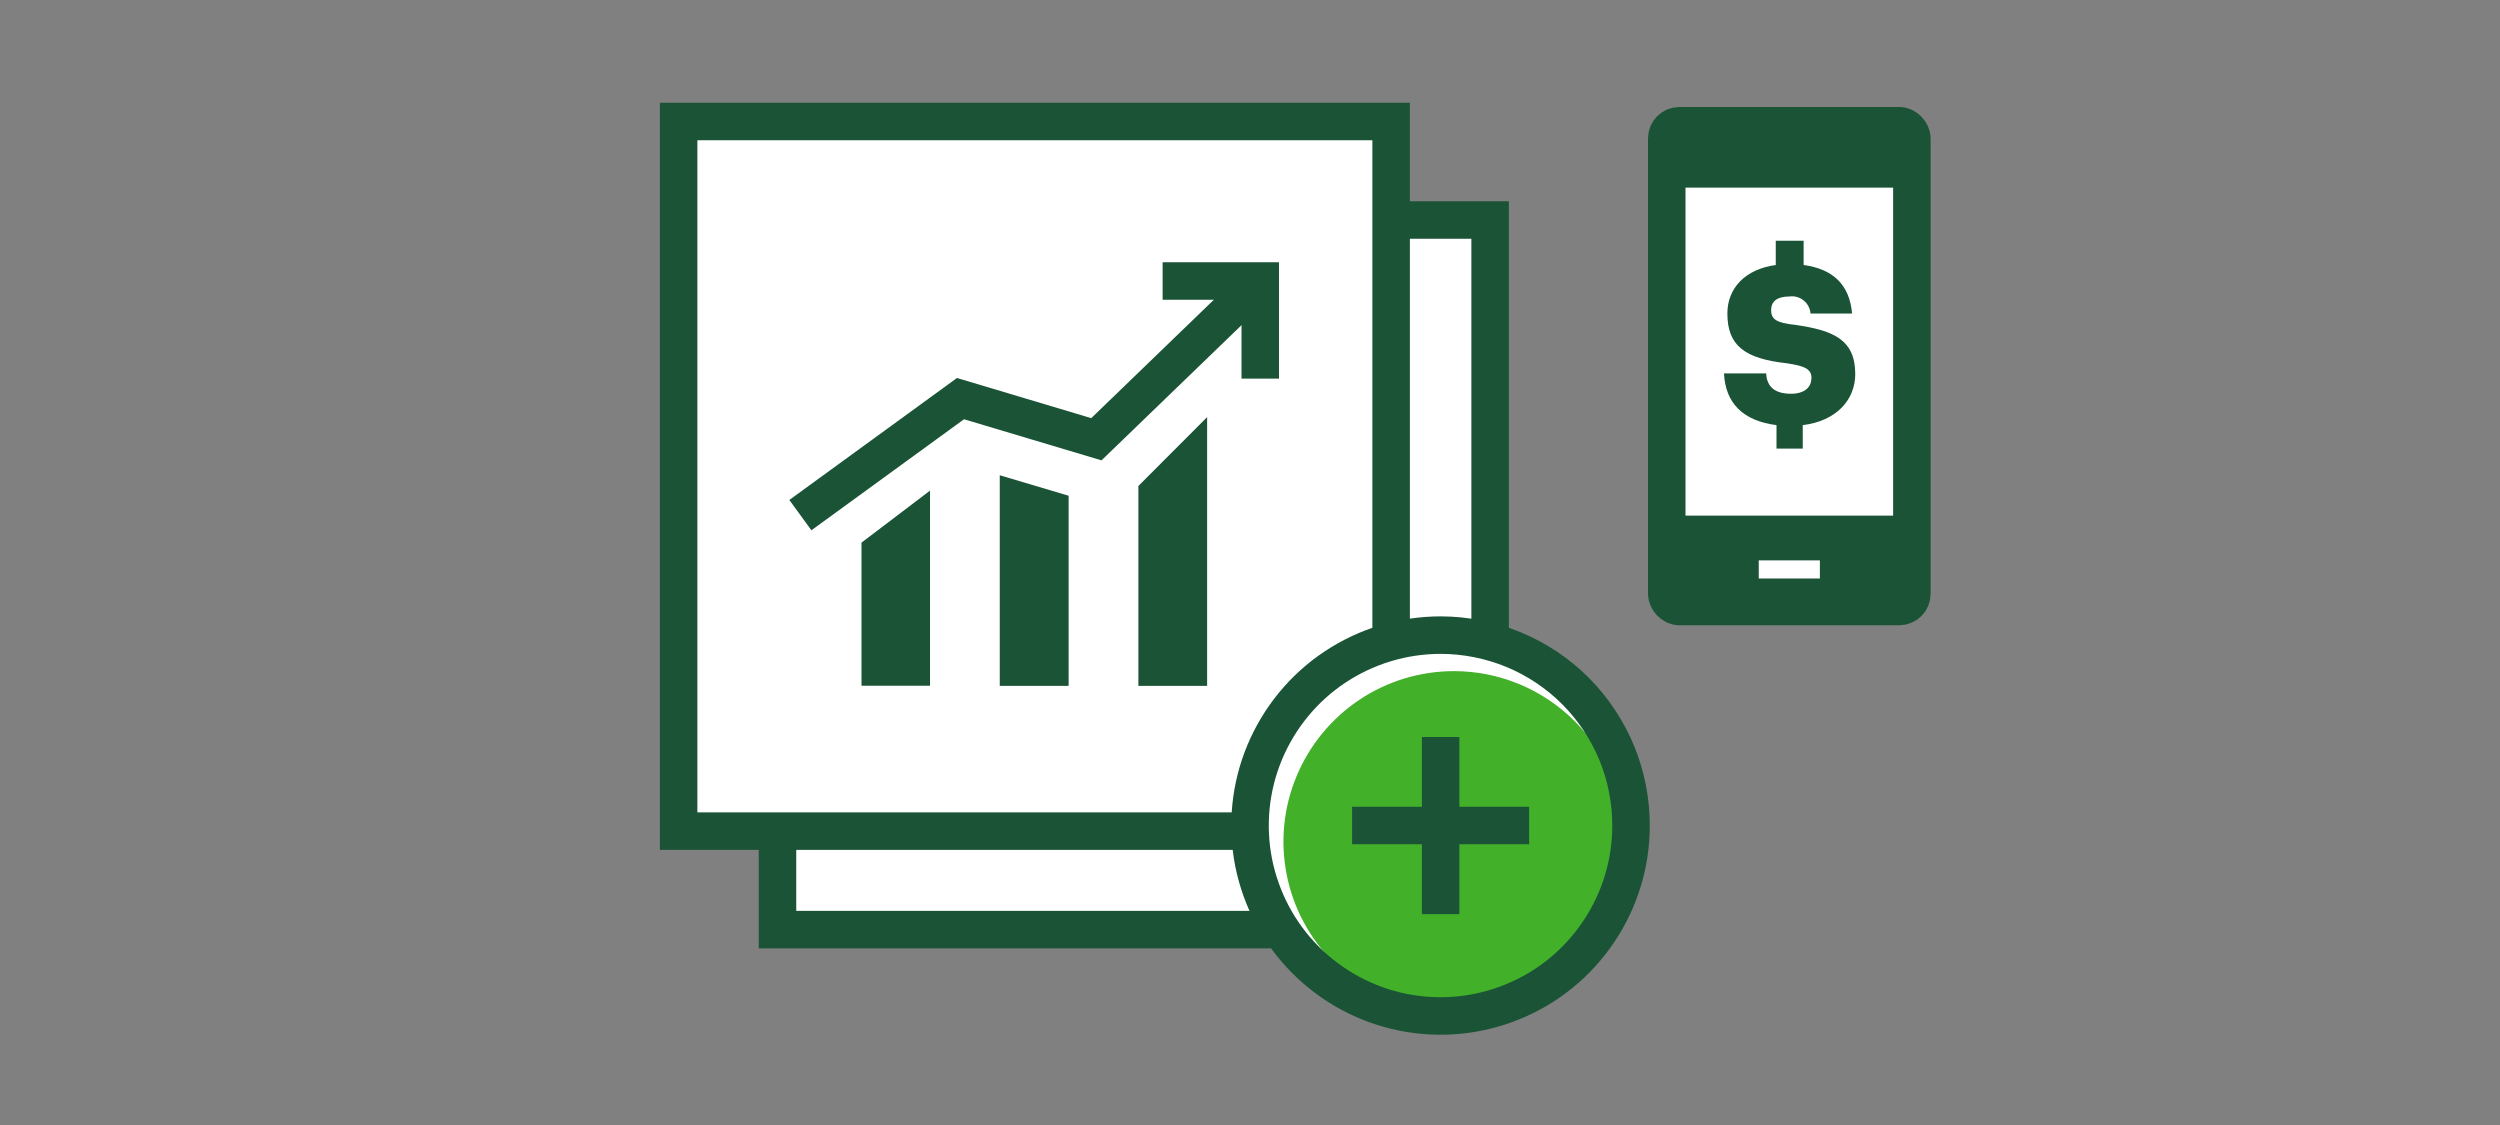 <?xml version="1.0" encoding="UTF-8"?><svg id="NOTES" xmlns="http://www.w3.org/2000/svg" viewBox="0 0 200 90"><rect x="0" y="0" width="200" height="90" fill="#808080" stroke="none"/><defs><style>.cls-1{fill:none;stroke:#1a5336;stroke-miterlimit:10;stroke-width:3px;}.cls-2{fill:#fff;}.cls-3{fill:#1a5336;}.cls-4{fill:#43b02a;}</style></defs><path class="cls-2" d="m111.29,9.72h-57v56.77h57V9.72Z"/><path class="cls-2" d="m111.29,17.6h7.92v56.77h-57.01v-7.88"/><path class="cls-1" d="m111.29,9.72h-57v56.77h57V9.72Z"/><path class="cls-1" d="m111.29,17.6h7.92v56.77h-57.01v-7.88"/><path class="cls-2" d="m130.48,66.09c0,3.01-.91,5.95-2.59,8.45s-4.06,4.45-6.85,5.59c-2.79,1.15-5.85,1.44-8.8.85-2.95-.59-5.66-2.05-7.79-4.18-2.13-2.13-3.57-4.85-4.16-7.8-.58-2.95-.28-6.02.88-8.8,1.16-2.78,3.11-5.16,5.62-6.83,2.51-1.67,5.45-2.56,8.46-2.56,2,0,3.99.4,5.84,1.16,1.85.77,3.53,1.89,4.95,3.31,1.41,1.42,2.53,3.1,3.3,4.96.76,1.85,1.15,3.84,1.14,5.84h0Z"/><path class="cls-4" d="m129.95,67.32c0,2.7-.8,5.33-2.3,7.58-1.5,2.24-3.63,3.99-6.12,5.02-2.49,1.03-5.23,1.3-7.88.78-2.65-.53-5.07-1.82-6.98-3.73s-3.21-4.34-3.73-6.98c-.53-2.64-.26-5.39.78-7.88,1.03-2.49,2.78-4.62,5.02-6.12s4.88-2.3,7.58-2.3c3.62,0,7.08,1.44,9.64,3.99,2.56,2.56,3.99,6.03,3.99,9.64Z"/><path class="cls-1" d="m130.48,66.09c0,3.01-.91,5.95-2.59,8.45s-4.06,4.45-6.85,5.59c-2.79,1.15-5.85,1.44-8.8.85-2.95-.59-5.66-2.05-7.79-4.18-2.13-2.13-3.57-4.85-4.16-7.8-.58-2.95-.28-6.02.88-8.8,1.16-2.78,3.11-5.16,5.62-6.83,2.51-1.67,5.45-2.56,8.46-2.56,2,0,3.99.4,5.84,1.16,1.85.77,3.53,1.89,4.95,3.31,1.41,1.42,2.53,3.1,3.3,4.96.76,1.85,1.15,3.84,1.14,5.84h0Z"/><path class="cls-1" d="m115.25,58.96v14.17"/><path class="cls-1" d="m122.33,66.04h-14.16"/><path class="cls-3" d="m68.92,43.41l5.48-4.16v15.61h-5.48v-11.46Zm11.06,11.46h5.51v-15.21l-5.51-1.64v16.84Zm11.08,0h5.51v-21.5l-5.5,5.51v15.99Z"/><polyline class="cls-1" points="64.03 41.21 76.84 31.89 87.71 35.14 100.82 22.48"/><polyline class="cls-1" points="93.01 22.48 100.82 22.48 100.82 30.29"/><path class="cls-2" d="m153.73,11.07v36.45c0,.98-.8,1.77-1.78,1.77h-17.57c-.98,0-1.78-.79-1.78-1.77V11.07c0-.98.8-1.78,1.78-1.78h17.59c.97.02,1.75.81,1.75,1.78Z"/><path class="cls-3" d="m133.63,9.86h19.07c.16,0,.29.18.29.4h0v2.53h-19.64v-2.53c0-.22.13-.4.29-.4Z"/><path class="cls-3" d="m133.61,43.36h19.07c.16,0,.29.29.29.65h0v4.09h-19.64v-4.09c0-.36.13-.65.29-.65Z"/><rect class="cls-1" x="133.34" y="10.06" width="19.61" height="38.46" rx="1.01" ry="1.01"/><line class="cls-1" x1="133.34" y1="13.51" x2="152.95" y2="13.51"/><line class="cls-1" x1="133.34" y1="42.75" x2="152.95" y2="42.75"/><rect class="cls-2" x="140.7" y="44.83" width="4.89" height="1.45"/><path class="cls-3" d="m144.91,30.26c0,.75-.59,1.24-1.63,1.24-1.5,0-1.94-.75-1.99-1.63h-3.37c.11,2.37,1.51,3.8,4.2,4.14v1.88h2.1v-1.88c2.72-.33,4.2-2.05,4.2-4.09,0-2.8-1.83-3.5-4.8-3.93-1.56-.16-1.93-.48-1.93-1.18s.48-1.09,1.45-1.09c.81-.12,1.57.44,1.69,1.26,0,.03,0,.07.01.1h3.33c-.22-2.31-1.51-3.55-3.88-3.88v-1.94h-2.23v1.94c-2.42.33-3.87,1.83-3.87,3.88,0,2.58,1.4,3.61,4.74,3.98,1.5.22,1.99.48,1.99,1.2Z"/></svg>